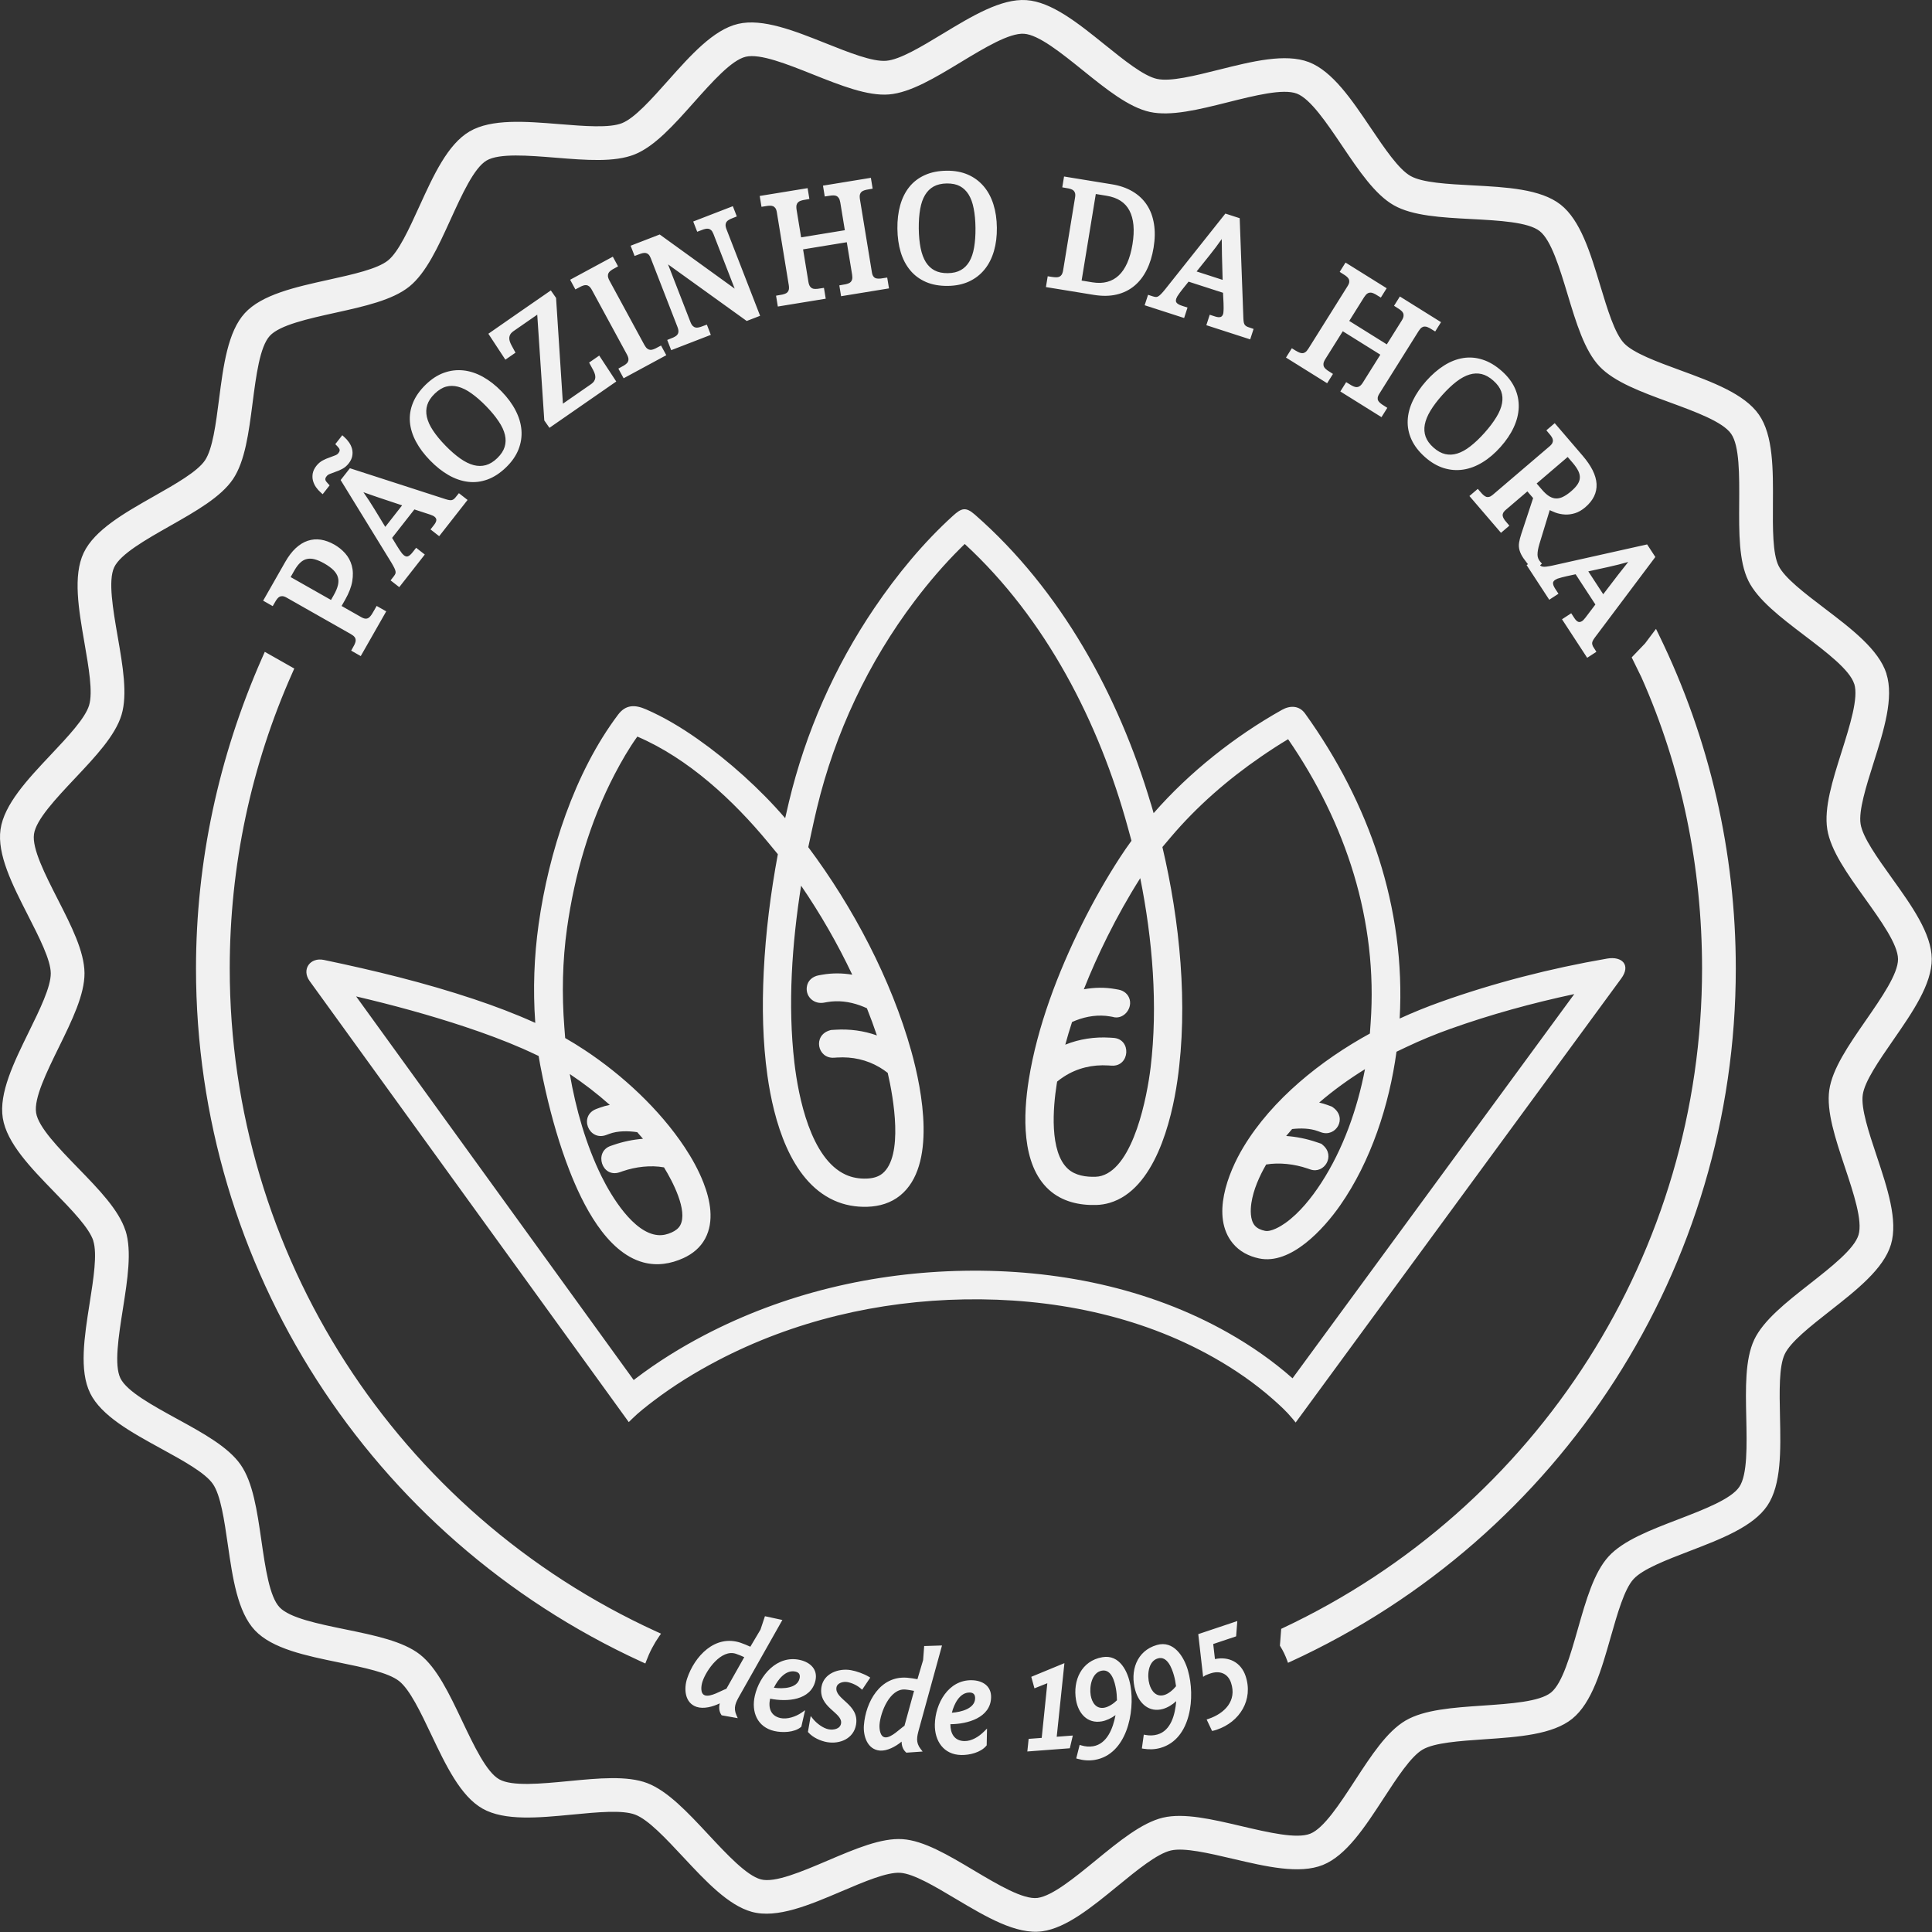 <svg xmlns="http://www.w3.org/2000/svg" width="378" height="378" viewBox="0 0 378 378" fill="none"><rect x="0" y="0" width="378" height="378" fill="#333333" stroke="none"/><g clip-path="url(#clip0_90_6)"><path d="M70.182 128.137L68.71 127.299L69.324 126.182L69.488 125.792C69.531 125.685 69.56 125.578 69.576 125.471L69.587 125.18C69.578 125.084 69.557 124.992 69.524 124.906C69.493 124.821 69.441 124.732 69.376 124.647C69.311 124.553 69.217 124.459 69.097 124.363C68.973 124.262 68.82 124.16 68.644 124.06L56.077 116.927C55.916 116.835 55.763 116.765 55.624 116.717C55.498 116.674 55.38 116.649 55.274 116.643L54.968 116.659L54.719 116.741L54.472 116.909L54.244 117.148L54 117.488L53.356 118.589L51.485 117.525L55.803 109.949C56.114 109.4 56.444 108.899 56.784 108.45C57.124 108 57.482 107.601 57.852 107.256C58.221 106.913 58.603 106.617 58.995 106.375C59.394 106.13 59.8 105.937 60.213 105.803C60.63 105.668 61.055 105.578 61.474 105.543C61.898 105.509 62.333 105.524 62.771 105.589C63.205 105.658 63.644 105.772 64.084 105.932C64.52 106.092 64.962 106.298 65.403 106.546C65.805 106.773 66.185 107.032 66.536 107.314C66.887 107.596 67.218 107.907 67.52 108.245C67.828 108.589 68.093 108.964 68.311 109.368C68.525 109.765 68.699 110.199 68.826 110.658C68.951 111.113 69.024 111.604 69.037 112.123C69.052 112.625 69.015 113.157 68.921 113.711C68.832 114.263 68.666 114.853 68.43 115.465C68.196 116.071 67.894 116.701 67.525 117.347L66.832 118.561L70.714 120.766C70.871 120.853 71.022 120.923 71.16 120.969C71.285 121.01 71.406 121.037 71.511 121.043C71.614 121.049 71.711 121.043 71.797 121.024C71.881 121.007 71.96 120.976 72.028 120.938L72.275 120.761L72.507 120.513L72.75 120.18C73.079 119.644 73.383 119.097 73.694 118.552L75.566 119.614L70.581 128.364L70.182 128.137ZM153.621 160.075C153.861 158.991 154.115 157.908 154.373 156.828C157.613 143.311 163.276 130.46 171.081 118.95C175.475 112.466 180.643 106.176 186.457 100.907C188.116 99.404 188.942 99.112 190.745 100.692C207.584 115.431 218.85 136.019 225.173 157.275L225.182 157.272L225.547 158.529C225.602 158.718 225.655 158.908 225.709 159.096C232.693 151.095 241.6 144.052 250.822 138.883C252.423 137.985 254.207 138.024 255.347 139.611C267.892 157.07 275.065 177.652 273.849 199.25L273.847 199.283C276.457 198.086 279.121 197.007 281.824 196.041C292.382 192.274 303.401 189.453 314.448 187.547C317.347 187.046 319.135 188.802 317.202 191.439L253.498 278.317L252.871 277.551C251.781 276.215 250.437 274.983 249.147 273.841C245.603 270.701 241.654 267.975 237.536 265.641C222.774 257.274 205.59 253.941 188.732 254.228C171.923 254.513 155.296 258.403 140.379 266.21C136.015 268.495 131.795 271.106 127.873 274.086C126.426 275.186 124.952 276.334 123.657 277.611L123.021 278.238L60.588 191.952C58.937 189.67 60.682 187.249 63.369 187.812C73.279 189.885 83.15 192.281 92.757 195.493C96.771 196.836 100.742 198.327 104.599 200.073L104.729 200.133C104.728 200.116 104.726 200.1 104.726 200.083L104.715 199.948C104.265 193.58 104.495 187.137 105.386 180.815C107.352 166.843 112.371 151.183 120.935 139.817C122.446 137.812 124.267 137.859 126.4 138.786C129.953 140.331 133.309 142.355 136.473 144.577C142.582 148.87 148.702 154.355 153.621 160.075ZM125.8 222.806C125.433 222.371 125.059 221.94 124.678 221.515C122.929 221.249 120.866 221.227 119.217 221.839L118.605 222.066C115.187 223.336 113.156 218.281 116.699 216.962L117.311 216.735C117.96 216.494 118.63 216.311 119.31 216.179C116.85 213.989 114.223 211.962 111.482 210.142C112.671 216.993 114.645 223.981 117.707 230.187C119.613 234.05 123.96 241.277 128.751 241.653C129.677 241.726 130.578 241.512 131.418 241.125C132.088 240.818 132.734 240.39 133.091 239.726C134.626 236.872 131.555 231.062 129.911 228.399C127.298 227.925 124.343 228.289 121.862 229.14L121.245 229.353C117.747 230.554 116.15 225.343 119.467 224.203L120.085 223.99C121.916 223.36 123.858 222.956 125.8 222.806ZM267.061 209.188C263.92 211.133 260.899 213.308 258.1 215.72C258.648 215.842 259.187 215.996 259.712 216.19L260.595 216.515L260.829 216.684C263.689 218.765 261.355 222.6 258.436 221.525L257.824 221.301C256.292 220.738 254.431 220.711 252.806 220.901C252.41 221.347 252.021 221.799 251.641 222.258C253.642 222.399 255.646 222.807 257.534 223.446L258.529 223.785L258.831 224.042C261.323 226.166 259.084 229.726 256.394 228.814L255.777 228.604C253.291 227.762 250.346 227.396 247.726 227.837C246.4 230.13 245.224 232.774 244.834 235.382C244.638 236.706 244.58 238.655 245.474 239.751C245.97 240.357 246.743 240.656 247.489 240.815C248.674 241.069 250.559 239.943 251.488 239.282C254.25 237.317 256.636 234.309 258.472 231.486C262.787 224.848 265.56 216.977 267.061 209.188ZM206.83 211.613C206.799 211.794 206.771 211.975 206.741 212.158C206.037 216.61 205.27 225.365 208.962 228.705C210.402 230.008 212.472 230.296 214.343 230.238C214.747 230.225 215.145 230.164 215.533 230.049C221.833 228.199 224.442 214.469 225.116 208.872C226.574 196.772 225.502 183.81 223.094 171.813C220.745 175.516 218.601 179.352 216.648 183.276C214.976 186.637 213.433 190.067 212.055 193.557C214.076 193.185 216.15 193.146 218.184 193.507L218.826 193.622C219.893 193.81 220.767 194.52 221.034 195.588C221.518 197.522 219.654 199.586 217.675 198.95L217.228 198.871C214.964 198.47 212.623 198.816 210.494 199.648C210.243 199.746 209.994 199.849 209.748 199.959C209.27 201.425 208.828 202.904 208.425 204.393C211.197 203.275 214.178 202.833 217.182 203.02L217.833 203.062C221.446 203.288 221.068 208.722 217.492 208.497L216.84 208.457C213.752 208.264 210.783 208.954 208.175 210.635C207.712 210.934 207.259 211.262 206.83 211.613ZM171.567 202.584C170.966 200.794 170.311 199.021 169.611 197.267C169.169 197.062 168.716 196.876 168.258 196.711C166.197 195.97 163.994 195.682 161.827 196.065L161.184 196.178C159.299 196.511 157.645 195.08 157.845 193.173C157.98 191.864 158.981 191.034 160.234 190.814L160.877 190.701C162.826 190.358 164.803 190.374 166.744 190.701C163.885 184.659 160.511 178.8 156.738 173.282C154.956 184.575 154.103 196.594 155.424 207.905C156.207 214.618 158.61 226.711 165.465 229.831C166.757 230.419 168.126 230.639 169.541 230.592C170.643 230.554 171.759 230.321 172.633 229.613C176.823 226.211 174.806 214.713 173.683 209.912C173.189 209.521 172.665 209.161 172.123 208.841C169.584 207.333 166.739 206.722 163.8 206.905L163.15 206.945C159.944 207.144 158.976 202.575 162.36 201.587L162.582 201.523L163.462 201.468C166.224 201.299 168.977 201.656 171.567 202.584ZM252.021 144.627C250.202 145.706 248.433 146.869 246.69 148.066C240.197 152.529 234.149 157.788 229.056 163.804L227.428 165.728C230.839 180.213 232.487 196.621 230.364 211.379C229.224 219.315 225.917 232.751 217.096 235.344C216.258 235.59 215.39 235.727 214.516 235.755C211.157 235.859 207.795 235.1 205.248 232.796C199.752 227.826 200.218 217.975 201.276 211.296C202.922 200.895 207.009 190.227 211.692 180.821C213.934 176.317 216.417 171.927 219.161 167.708C219.87 166.618 220.608 165.548 221.376 164.498L220.681 161.959C215.043 141.346 204.628 121.058 188.751 106.43C188.488 106.686 188.226 106.944 187.965 107.204C184.72 110.423 181.735 113.904 178.98 117.546C169.876 129.584 163.343 143.464 159.829 158.129C159.46 159.676 159.11 161.227 158.777 162.781L158.141 165.747C166.872 177.414 174.383 191.641 178.3 205.673C180.442 213.351 183.286 228.08 176.125 233.894C174.289 235.384 172.067 236.03 169.729 236.109C167.446 236.186 165.219 235.794 163.136 234.845C154.532 230.918 151.361 219.034 150.155 210.49C149.21 203.79 149.095 196.942 149.421 190.191C149.795 182.455 150.773 174.742 152.187 167.129L150.301 164.842C143.477 156.578 134.674 148.389 124.696 144.112C123.028 146.44 121.583 148.955 120.259 151.489C115.383 160.821 112.405 171.193 110.942 181.593C110.04 188.004 109.913 194.535 110.415 200.987L110.579 203.095C111.868 203.833 113.134 204.614 114.374 205.433C121.791 210.327 129.027 217.036 133.949 224.453C135.384 226.616 136.685 228.962 137.629 231.381C138.962 234.791 139.791 238.943 137.966 242.336C137.023 244.088 135.523 245.318 133.73 246.141C131.236 247.286 128.55 247.712 125.869 246.992C118.586 245.037 113.928 235.461 111.412 229.001C109.466 224.002 107.987 218.81 106.785 213.587C106.383 211.834 106.012 210.074 105.68 208.306C105.574 207.741 105.49 207.171 105.386 206.605L103.531 205.739C103.134 205.553 102.737 205.372 102.337 205.197C98.641 203.577 94.849 202.183 91.021 200.909C84.009 198.576 76.87 196.64 69.677 194.949L123.984 270.007C124.146 269.881 124.31 269.758 124.474 269.633C128.649 266.461 133.128 263.685 137.772 261.253C153.461 253.041 170.955 248.93 188.635 248.63C206.489 248.326 224.681 251.918 240.307 260.774C244.772 263.304 249.028 266.253 252.873 269.655C252.877 269.659 252.883 269.664 252.887 269.668L308.009 194.495C299.778 196.251 291.64 198.485 283.714 201.313C280.779 202.361 277.895 203.551 275.081 204.891L273.226 205.773C271.812 216.191 268.231 227.227 262.176 235.876C258.995 240.421 252.557 247.543 246.331 246.212C244.316 245.782 242.494 244.844 241.178 243.234C236.908 238.007 240.246 229.479 243.269 224.45C248.915 215.064 258.472 207.444 268.019 202.214L268.165 200.181C269.609 180.114 263.333 161.069 252.021 144.627ZM319.603 308.955C317.82 310.9 316.474 315.614 315.11 320.396C313.31 326.715 311.473 333.146 307.622 336.269L307.608 336.282C303.759 339.386 297.069 339.843 290.489 340.291C285.529 340.63 280.638 340.966 278.342 342.31C276.048 343.655 273.375 347.753 270.667 351.911C267.068 357.432 263.409 363.047 258.816 364.886C254.217 366.729 247.69 365.199 241.275 363.695C236.442 362.561 231.68 361.444 229.068 362.053C226.371 362.696 222.514 365.853 218.616 369.044C213.657 373.102 208.633 377.213 203.914 377.865H203.9C198.828 378.554 192.883 375.014 187.058 371.549C182.862 369.047 178.736 366.591 176.139 366.419C173.543 366.253 169.133 368.132 164.644 370.044C158.406 372.701 152.029 375.42 147.081 374.052C142.481 372.78 138.067 368.047 133.706 363.374C130.261 359.681 126.852 356.026 124.281 355.041C121.773 354.085 116.912 354.553 111.978 355.028C105.408 355.659 98.718 356.303 94.408 353.859C90.103 351.427 87.226 345.376 84.4 339.429C82.275 334.957 80.178 330.547 78.071 328.895C75.966 327.246 71.183 326.262 66.331 325.267C59.867 323.942 53.29 322.592 49.888 318.995C46.484 315.393 45.521 308.758 44.579 302.243C43.87 297.35 43.172 292.528 41.651 290.342C40.139 288.148 35.843 285.794 31.481 283.403C25.707 280.239 19.831 277.017 17.641 272.587V272.576C15.463 268.143 16.503 261.531 17.529 255.034C18.301 250.147 19.06 245.33 18.247 242.768L18.259 242.766C17.452 240.243 14.047 236.737 10.592 233.181C6 228.454 1.326 223.644 0.545 218.746C-0.235 213.873 2.717 207.854 5.617 201.939C7.798 197.493 9.948 193.108 9.933 190.429C9.911 187.789 7.688 183.432 5.434 179.013C2.446 173.148 -0.597 167.179 0.101 162.274C0.805 157.367 5.407 152.481 9.929 147.684C13.323 144.081 16.667 140.53 17.434 137.987C18.201 135.434 17.364 130.619 16.517 125.733C15.393 119.252 14.249 112.656 16.365 108.173C18.479 103.701 24.322 100.384 30.059 97.129C34.375 94.681 38.629 92.266 40.107 90.066C41.598 87.848 42.225 83.011 42.857 78.1C43.7 71.565 44.561 64.913 47.893 61.27C51.226 57.626 57.785 56.175 64.233 54.749C69.078 53.679 73.854 52.621 75.927 50.946C77.985 49.281 80.02 44.821 82.081 40.3C84.807 34.32 87.582 28.238 91.868 25.719C96.152 23.209 102.832 23.75 109.396 24.281C114.357 24.683 119.247 25.078 121.709 24.09C124.176 23.102 127.434 19.445 130.739 15.734C135.119 10.815 139.575 5.807 144.406 4.672C149.2 3.546 155.434 6.027 161.561 8.469C166.169 10.305 170.71 12.114 173.394 11.893C176.077 11.67 180.25 9.146 184.483 6.584C190.13 3.167 195.875 -0.31 200.803 0.022C205.736 0.351 210.955 4.553 216.085 8.687C219.95 11.8 223.761 14.87 226.371 15.44H226.385C229.001 16.014 233.747 14.827 238.558 13.62C244.952 12.019 251.458 10.388 256.082 12.151C260.71 13.938 264.454 19.49 268.136 24.949C270.908 29.057 273.642 33.111 275.973 34.43C278.293 35.747 283.182 36.006 288.14 36.27C294.721 36.617 301.413 36.974 305.315 40.018C309.223 43.068 311.163 49.487 313.069 55.795C314.501 60.538 315.914 65.213 317.741 67.148C319.562 69.077 324.152 70.76 328.812 72.468C335.004 74.74 341.308 77.052 344.138 81.13C346.959 85.187 346.916 91.896 346.876 98.481C346.845 103.429 346.813 108.303 347.981 110.697C349.162 113.078 353.052 116.038 356.999 119.039C362.253 123.035 367.599 127.104 369.093 131.813L369.079 131.816C370.581 136.542 368.568 142.919 366.587 149.191C365.093 153.921 363.621 158.585 364.028 161.213C364.447 163.832 367.292 167.804 370.178 171.836C374.009 177.187 377.914 182.639 377.951 187.6C377.987 192.558 374.172 198.066 370.425 203.476C367.608 207.544 364.83 211.555 364.452 214.191C364.072 216.848 365.616 221.478 367.179 226.172C369.262 232.422 371.381 238.78 369.965 243.498C368.537 248.243 363.262 252.387 358.074 256.459C354.171 259.524 350.321 262.547 349.184 264.946C348.046 267.361 348.152 272.241 348.259 277.193C348.401 283.77 348.545 290.467 345.792 294.57C343.041 298.675 336.764 301.089 330.596 303.458C325.967 305.236 321.405 306.988 319.603 308.955ZM308.743 318.587C310.315 313.077 311.863 307.646 314.737 304.511C317.582 301.405 322.87 299.371 328.239 297.311C333.427 295.317 338.708 293.287 340.306 290.902C341.902 288.527 341.778 282.875 341.659 277.322C341.536 271.592 341.414 265.947 343.206 262.144V262.131C345.018 258.31 349.47 254.814 353.985 251.267C358.355 247.837 362.801 244.346 363.624 241.613C364.452 238.851 362.67 233.499 360.916 228.237C359.1 222.788 357.31 217.418 357.903 213.262C358.501 209.099 361.723 204.45 364.989 199.73C368.155 195.162 371.375 190.511 371.352 187.651C371.333 184.791 368.032 180.182 364.796 175.659C361.458 170.998 358.171 166.407 357.508 162.247V162.234C356.848 158.064 358.547 152.686 360.271 147.229C361.947 141.921 363.654 136.516 362.79 133.801H362.777C361.912 131.073 357.41 127.647 352.986 124.283C348.419 120.81 343.919 117.386 342.058 113.613V113.599C340.203 109.82 340.239 104.179 340.276 98.456C340.31 92.898 340.347 87.242 338.701 84.877C337.075 82.533 331.758 80.581 326.534 78.666C321.14 76.688 315.827 74.738 312.926 71.667C310.023 68.591 308.387 63.173 306.727 57.68C305.123 52.373 303.491 46.975 301.237 45.21C298.982 43.446 293.344 43.148 287.802 42.854C282.051 42.55 276.383 42.248 272.711 40.164C269.037 38.086 265.866 33.384 262.65 28.615C259.547 24.016 256.391 19.337 253.729 18.314C251.041 17.299 245.555 18.674 240.162 20.026C234.581 21.426 229.078 22.802 224.96 21.898C220.834 20.987 216.419 17.433 211.943 13.827C207.618 10.342 203.217 6.798 200.363 6.608C197.487 6.413 192.652 9.339 187.9 12.215C182.975 15.195 178.123 18.131 173.939 18.477C169.749 18.823 164.477 16.721 159.128 14.591C153.968 12.533 148.718 10.443 145.907 11.102C143.135 11.755 139.377 15.977 135.683 20.124C131.863 24.413 128.099 28.639 124.169 30.211C120.244 31.786 114.603 31.329 108.878 30.866C103.323 30.417 97.667 29.958 95.208 31.399C92.764 32.836 90.418 37.98 88.112 43.038C85.736 48.253 83.392 53.392 80.093 56.059C76.807 58.715 71.27 59.941 65.656 61.181C60.235 62.378 54.718 63.601 52.785 65.713C50.839 67.841 50.116 73.432 49.407 78.927C48.673 84.621 47.946 90.233 45.594 93.732C43.239 97.236 38.317 100.029 33.321 102.863C28.489 105.605 23.568 108.397 22.344 110.988C21.125 113.571 22.091 119.146 23.039 124.622C24.019 130.273 24.987 135.839 23.776 139.872C22.56 143.904 18.682 148.025 14.742 152.205C10.931 156.25 7.051 160.369 6.65 163.192V163.205C6.247 166.034 8.814 171.07 11.336 176.018C13.937 181.118 16.499 186.145 16.533 190.381C16.565 194.594 14.072 199.678 11.546 204.831C9.101 209.815 6.615 214.885 7.065 217.712V217.726C7.509 220.533 11.453 224.594 15.329 228.585C19.326 232.698 23.264 236.754 24.549 240.781H24.563C25.828 244.771 24.947 250.366 24.052 256.042C23.188 261.522 22.308 267.098 23.564 269.671C24.835 272.231 29.793 274.949 34.664 277.619C39.704 280.38 44.669 283.1 47.081 286.575C49.496 290.033 50.305 295.629 51.128 301.311C51.922 306.8 52.731 312.389 54.702 314.475C56.671 316.556 62.209 317.694 67.651 318.809C73.289 319.967 78.847 321.109 82.161 323.704C85.48 326.305 87.912 331.423 90.378 336.614C92.759 341.623 95.183 346.719 97.67 348.125C100.17 349.542 105.815 349 111.357 348.467C117.079 347.915 122.714 347.373 126.637 348.871C130.638 350.402 134.571 354.619 138.546 358.88C142.276 362.879 146.056 366.928 148.84 367.698C151.557 368.45 156.866 366.187 162.057 363.975C167.287 361.747 172.423 359.559 176.567 359.834H176.58C180.741 360.111 185.555 362.975 190.449 365.892C195.279 368.765 200.211 371.7 203.008 371.332C205.901 370.932 210.189 367.422 214.423 363.957C218.936 360.264 223.401 356.608 227.54 355.623H227.553C231.66 354.657 237.177 355.95 242.775 357.264C248.195 358.534 253.708 359.826 256.356 358.765C259.014 357.7 262.099 352.971 265.127 348.322C268.263 343.511 271.353 338.768 275.003 336.63C278.661 334.486 284.314 334.098 290.049 333.708C295.593 333.329 301.234 332.941 303.466 331.142C305.676 329.337 307.224 323.917 308.743 318.587ZM324.328 123.711L324.594 124.259C329.552 134.419 333.304 145.052 335.815 155.965C338.336 166.915 339.612 178.153 339.612 189.49C339.612 218.682 331.094 246.488 315.962 270.035C300.801 293.631 278.988 312.958 252.45 325.126L251.997 325.332L251.829 324.865C251.652 324.371 251.451 323.894 251.23 323.437C251.011 322.981 250.764 322.537 250.496 322.109L250.417 321.98L250.669 318.686L250.91 318.573C275.945 306.809 296.492 288.358 310.769 265.911C325.008 243.523 333.012 217.157 333.012 189.49C333.012 179.573 332.019 169.707 330.009 160.068C328.039 150.609 325.086 141.358 321.131 132.474L319.242 128.619L321.852 125.896L324 123.04L324.328 123.711ZM57.408 131.177L57.234 131.571C53.171 140.683 50.102 150.151 48.049 159.83C45.988 169.543 44.949 179.476 44.949 189.49C44.949 217.418 53.102 244.021 67.593 266.544C82.109 289.106 102.987 307.583 128.398 319.205L129.33 319.631L129.015 320.078C128.485 320.833 128 321.629 127.568 322.455C127.142 323.269 126.761 324.125 126.435 325.006L126.264 325.467L125.409 325.077C98.888 312.891 77.108 293.564 61.967 269.983C46.85 246.442 38.348 218.655 38.348 189.49C38.348 179.06 39.452 168.724 41.602 158.608C43.772 148.402 47.008 138.415 51.253 128.783L51.807 127.532L57.576 130.802L57.408 131.177ZM140.824 333.266C139.44 333.935 137.659 334.412 136.292 333.956C133.946 333.176 133.775 330.392 134.442 328.391C135.893 324.047 139.885 319.742 144.892 321.407C145.528 321.619 146.181 321.907 146.805 322.184L148.791 318.833L149.662 316.216L153.074 316.951L144.719 331.732C143.955 333.085 143.421 334.088 144.088 335.593L144.34 336.163L141.194 335.603L141.115 335.484C140.68 334.831 140.631 334.034 140.824 333.266ZM150.674 332.35C150.289 334.1 150.746 335.698 152.675 336.138C154.015 336.444 155.707 335.862 156.817 335.094L157.521 334.608L156.782 337.834L156.697 337.906C155.416 338.986 153.042 339.032 151.51 338.681C148.154 337.915 146.963 334.918 147.685 331.774C148.599 327.788 152.056 323.755 156.527 324.777C158.555 325.24 160.039 326.64 159.541 328.818C158.647 332.718 153.944 333.012 150.674 332.35ZM160.727 330.022C161.184 327.388 164.102 326.357 166.479 326.769C167.568 326.958 169.006 327.473 169.968 328.048L170.268 328.226L168.681 330.595L168.394 330.348C167.699 329.74 166.675 329.254 165.773 329.096C165.008 328.965 163.813 329.244 163.657 330.143C163.248 332.497 168.186 333.399 167.485 337.448C167.013 340.173 164.32 341.284 161.818 340.853C160.562 340.636 159.039 339.954 158.179 338.975L158.073 338.857L158.613 335.743L159.071 336.316C159.779 337.179 161.053 338.161 162.168 338.353C163.069 338.509 164.364 338.292 164.55 337.215C164.926 335.051 160.02 334.098 160.727 330.022ZM176.403 340.752C175.231 341.73 173.558 342.611 172.175 342.507C169.709 342.321 168.863 339.66 169.024 337.558C169.371 332.99 172.194 327.849 177.457 328.247C178.129 328.298 178.825 328.421 179.5 328.537L180.609 324.803L180.817 322.052L184.306 321.94L179.806 338.302C179.394 339.8 179.12 340.904 180.134 342.2L180.518 342.692L177.33 342.914L177.226 342.818C176.647 342.291 176.404 341.539 176.403 340.752ZM185.948 337.344C185.934 339.134 186.701 340.605 188.681 340.645C190.121 340.673 191.541 339.761 192.529 338.776L193.114 338.194L193.047 341.477L192.974 341.565C191.881 342.887 189.685 343.405 188.058 343.373C184.617 343.303 182.839 340.608 182.905 337.386C182.987 333.298 185.549 328.648 190.133 328.739C192.225 328.782 193.955 329.843 193.91 332.083C193.83 336.083 189.286 337.328 185.948 337.344ZM203.812 340.021L204.911 329.324L202.395 330.327L201.771 328.073L208.255 325.398L206.748 339.8L209.9 339.559L209.311 342.053L200.999 342.682L201.255 340.214L203.812 340.021ZM218.254 335.566C217.45 336.169 216.456 336.639 215.537 336.796C212.734 337.28 210.98 335.225 210.529 332.622C209.865 328.783 211.583 324.94 215.686 324.233C219.067 323.649 220.702 327.045 221.184 329.826C222.085 335.025 220.417 343.254 214.211 344.325C213.097 344.518 211.965 344.432 210.882 344.129L210.569 344.041L211.236 341.392L211.568 341.492C212.324 341.716 213.106 341.792 213.884 341.657C216.64 341.18 217.77 338.094 218.254 335.566ZM230.129 332.833C229.395 333.519 228.457 334.093 227.561 334.351C224.829 335.135 222.86 333.28 222.129 330.741C221.05 326.998 222.344 322.991 226.346 321.844C229.639 320.899 231.639 324.105 232.419 326.809C233.88 331.881 233.116 340.241 227.061 341.978C225.975 342.29 224.841 342.325 223.729 342.143L223.41 342.091L223.785 339.384L224.128 339.448C224.903 339.59 225.686 339.579 226.447 339.36C229.134 338.591 229.922 335.398 230.129 332.833ZM237.369 321.657L237.707 324.602C240.393 324.038 242.79 325.205 243.7 327.91C245.262 332.548 242.574 336.908 238.06 338.421C237.841 338.493 237.624 338.565 237.398 338.61L237.141 338.664L236.08 336.422L236.434 336.303C239.571 335.253 242.047 332.782 240.852 329.235C240.229 327.382 238.621 326.809 236.829 327.409C236.491 327.522 236.152 327.648 235.825 327.794L235.395 328.082L234.442 319.721L242.082 317.162L241.851 320.154L237.369 321.657ZM142.12 330.41L145.613 324.228C145.082 323.982 144.515 323.741 143.975 323.563C141.124 322.615 138.208 326.708 137.446 328.993C137.203 329.72 136.92 331.365 137.927 331.698C139.05 332.072 141.131 330.755 142.12 330.41ZM151.411 330.211C153.149 330.451 155.985 330.361 156.439 328.384C156.597 327.691 156.372 327.219 155.646 327.053C153.726 326.614 152.183 328.624 151.411 330.211ZM176.963 337.65L178.837 330.823C178.258 330.725 177.7 330.605 177.091 330.558C174.094 330.333 172.265 335.012 172.082 337.413C172.024 338.179 172.152 339.839 173.211 339.92C174.391 340.01 176.089 338.225 176.963 337.65ZM186.234 335.1C187.984 334.981 190.742 334.315 190.784 332.291C190.797 331.579 190.483 331.162 189.736 331.147C187.767 331.106 186.665 333.389 186.234 335.1ZM218.536 332.663C218.525 331.936 218.473 331.197 218.35 330.48C218.111 329.103 217.501 326.536 215.594 326.864C213.591 327.21 213.11 330.034 213.398 331.69C213.643 333.109 214.453 334.397 216.057 334.119C216.904 333.972 217.916 333.29 218.536 332.663ZM230.093 329.914C230.006 329.19 229.873 328.465 229.672 327.766C229.285 326.423 228.397 323.936 226.539 324.469C224.585 325.029 224.415 327.889 224.881 329.505C225.28 330.891 226.224 332.081 227.789 331.633C228.645 331.386 229.523 330.613 230.093 329.914ZM64.76 117.384L65.299 116.439C65.504 116.076 65.68 115.724 65.82 115.391C65.954 115.067 66.056 114.756 66.123 114.464C66.188 114.185 66.219 113.91 66.216 113.654C66.212 113.406 66.173 113.158 66.103 112.922C66.034 112.686 65.928 112.455 65.79 112.234C65.649 112.005 65.471 111.781 65.258 111.564C65.037 111.341 64.775 111.118 64.468 110.896C64.158 110.668 63.81 110.444 63.429 110.229C63.092 110.037 62.763 109.872 62.446 109.737C62.135 109.605 61.836 109.499 61.557 109.425C61.288 109.355 61.027 109.314 60.78 109.304C60.534 109.297 60.296 109.317 60.071 109.364C59.846 109.411 59.627 109.492 59.422 109.599C59.211 109.71 59.004 109.854 58.812 110.028C58.606 110.211 58.404 110.431 58.206 110.685C58.004 110.946 57.804 111.249 57.612 111.586L56.861 112.904L64.76 117.384ZM76.715 105.237C77.337 106.237 77.955 107.361 78.668 108.292L79.014 108.636C79.163 108.752 79.304 108.829 79.435 108.863C79.547 108.892 79.66 108.889 79.769 108.857C79.898 108.82 80.04 108.742 80.187 108.623C80.358 108.485 80.535 108.297 80.717 108.067L81.417 107.174L83.112 108.498L78.116 114.877L76.42 113.555L77.046 112.754L77.242 112.469L77.356 112.237L77.4 112.054L77.391 111.821L77.317 111.52L77.163 111.147L76.907 110.656L76.579 110.086L66.648 93.923L68.46 91.611L87.235 97.681L87.646 97.793L87.977 97.853L88.23 97.863L88.425 97.835L88.632 97.752L88.812 97.631L89.032 97.428C89.296 97.12 89.537 96.81 89.785 96.492L91.481 97.816L85.927 104.907L84.232 103.584L84.927 102.694C85.225 102.311 85.374 101.982 85.371 101.714C85.37 101.488 85.242 101.272 84.99 101.076L84.832 100.97L84.643 100.874L84.112 100.666L81.075 99.674L76.715 105.237ZM74.098 97.348C73.097 97.004 72.095 96.664 71.101 96.3C72.629 98.456 73.99 100.842 75.378 103.085L78.676 98.873L74.098 97.348ZM66.193 88.674L66.366 88.415L66.438 88.233L66.456 88.063L66.429 87.918L66.357 87.755C66.129 87.424 65.882 87.184 65.6 86.9L66.968 85.154L67.331 85.48C67.515 85.645 67.688 85.814 67.842 85.986C67.998 86.163 68.145 86.35 68.282 86.545C68.421 86.747 68.541 86.954 68.641 87.166C68.739 87.38 68.82 87.601 68.878 87.821C68.937 88.053 68.972 88.289 68.976 88.526C68.982 88.764 68.961 89.004 68.915 89.238C68.869 89.479 68.785 89.724 68.668 89.968C68.553 90.202 68.404 90.439 68.224 90.67C68.041 90.903 67.843 91.108 67.638 91.285C67.428 91.465 67.2 91.619 66.962 91.744L66.318 92.056L64.524 92.735C64.397 92.783 64.275 92.847 64.169 92.921C64.067 92.995 63.98 93.077 63.912 93.163L63.734 93.427L63.67 93.594L63.652 93.775L63.673 93.916L63.741 94.081L63.852 94.247C64.057 94.501 64.267 94.72 64.49 94.959L63.132 96.693L62.768 96.37C62.582 96.205 62.409 96.033 62.255 95.861C62.095 95.679 61.947 95.492 61.816 95.305C61.679 95.103 61.56 94.895 61.462 94.681C61.364 94.464 61.283 94.24 61.228 94.017C61.17 93.79 61.136 93.552 61.133 93.311C61.128 93.069 61.148 92.829 61.194 92.594C61.241 92.35 61.326 92.105 61.446 91.859C61.562 91.621 61.712 91.382 61.894 91.151C62.075 90.92 62.27 90.716 62.474 90.543C62.687 90.361 62.913 90.207 63.149 90.082L63.799 89.767L65.588 89.09C65.724 89.037 65.845 88.974 65.945 88.904C66.046 88.833 66.131 88.754 66.193 88.674ZM98.125 76.574C98.707 77.174 99.229 77.783 99.682 78.395C100.134 79.009 100.529 79.637 100.86 80.277C101.194 80.921 101.461 81.565 101.653 82.207C101.845 82.853 101.969 83.501 102.021 84.144C102.071 84.796 102.047 85.44 101.951 86.073C101.855 86.7 101.683 87.328 101.44 87.949C101.191 88.57 100.866 89.17 100.465 89.748C100.069 90.318 99.59 90.878 99.032 91.419C98.452 91.983 97.858 92.463 97.26 92.858C96.645 93.261 96.022 93.58 95.397 93.809C94.76 94.039 94.124 94.195 93.493 94.271C92.854 94.347 92.212 94.346 91.571 94.266C90.935 94.191 90.295 94.041 89.656 93.821C89.026 93.606 88.394 93.316 87.766 92.958C87.137 92.596 86.52 92.176 85.922 91.701C85.328 91.229 84.734 90.691 84.149 90.089C83.565 89.492 83.046 88.886 82.585 88.276C82.126 87.664 81.725 87.038 81.389 86.408C81.051 85.775 80.781 85.14 80.585 84.507C80.385 83.863 80.255 83.221 80.202 82.59C80.147 81.953 80.169 81.313 80.267 80.681C80.367 80.05 80.544 79.42 80.802 78.798C81.054 78.174 81.392 77.562 81.813 76.968C82.228 76.379 82.73 75.799 83.312 75.236C83.868 74.697 84.441 74.236 85.021 73.856C85.612 73.474 86.22 73.166 86.844 72.942C87.465 72.718 88.091 72.564 88.718 72.486C89.354 72.409 89.998 72.403 90.645 72.468C91.294 72.538 91.941 72.677 92.576 72.887C93.21 73.094 93.846 73.376 94.481 73.726C95.112 74.077 95.73 74.488 96.337 74.961C96.938 75.432 97.537 75.971 98.125 76.574ZM87.162 87.194C87.655 87.701 88.149 88.172 88.639 88.595C89.115 89.011 89.591 89.385 90.055 89.712C90.515 90.036 90.968 90.308 91.405 90.522C91.837 90.731 92.266 90.894 92.687 91.006C93.092 91.11 93.496 91.163 93.893 91.163C94.285 91.165 94.675 91.11 95.052 91.007C95.428 90.903 95.805 90.737 96.174 90.511C96.551 90.284 96.925 89.989 97.291 89.633C97.657 89.278 97.964 88.913 98.205 88.544C98.44 88.185 98.617 87.813 98.734 87.436C98.964 86.689 98.983 85.905 98.793 85.086C98.693 84.661 98.541 84.229 98.339 83.792C98.138 83.357 97.879 82.905 97.563 82.44C97.246 81.962 96.883 81.476 96.478 80.986C96.073 80.496 95.62 79.992 95.12 79.478C94.624 78.969 94.13 78.501 93.647 78.08C93.168 77.663 92.692 77.285 92.227 76.957C91.778 76.632 91.329 76.362 90.893 76.146C90.459 75.932 90.031 75.77 89.617 75.662C89.208 75.556 88.804 75.5 88.414 75.5C88.026 75.5 87.643 75.549 87.275 75.65C86.905 75.751 86.534 75.917 86.168 76.142C85.797 76.369 85.422 76.665 85.054 77.021C84.686 77.378 84.378 77.743 84.135 78.112C83.897 78.471 83.716 78.843 83.597 79.22C83.479 79.591 83.412 79.975 83.4 80.362C83.386 80.757 83.427 81.167 83.518 81.579C83.61 81.999 83.759 82.431 83.955 82.868C84.156 83.314 84.414 83.772 84.722 84.235C85.038 84.713 85.401 85.199 85.802 85.685C86.206 86.176 86.662 86.681 87.162 87.194ZM108.803 58.42L110.135 78.979L115.578 75.204C115.733 75.099 115.87 74.986 115.986 74.873C116.095 74.764 116.184 74.659 116.245 74.558C116.311 74.447 116.367 74.332 116.404 74.226C116.437 74.124 116.463 74.016 116.47 73.909L116.466 73.569L116.391 73.206L116.252 72.816L116.062 72.417L115.261 70.94L117.24 69.568L120.57 74.643L107.5 83.706L106.492 82.262L105.113 61.566L100.516 64.754C100.359 64.861 100.222 64.974 100.115 65.081C100.008 65.185 99.921 65.29 99.862 65.388C99.798 65.496 99.746 65.606 99.709 65.715C99.677 65.813 99.653 65.92 99.646 66.027L99.65 66.376L99.723 66.728L99.864 67.125L100.056 67.523L100.857 69.002L98.878 70.372L95.549 65.299C99.613 62.461 103.694 59.642 107.772 56.823L108.797 58.292L108.803 58.42ZM121.792 73.606L120.984 72.119L122.102 71.495L122.449 71.25L122.695 71.023C122.76 70.947 122.815 70.865 122.856 70.784C122.899 70.7 122.93 70.614 122.946 70.523C122.963 70.431 122.967 70.329 122.96 70.22C122.949 70.102 122.92 69.971 122.873 69.833C122.823 69.684 122.745 69.513 122.649 69.334L115.818 56.753C115.724 56.579 115.626 56.423 115.524 56.297C115.432 56.175 115.339 56.081 115.247 56.01C115.157 55.942 115.069 55.89 114.989 55.857C114.899 55.82 114.81 55.799 114.722 55.79L114.424 55.795C114.318 55.808 114.211 55.835 114.107 55.872L113.708 56.029L112.574 56.625L111.549 54.734L119.899 50.221L120.926 52.112L119.798 52.737L119.455 52.981C119.354 53.055 119.272 53.132 119.203 53.211L119.049 53.445C119.005 53.531 118.974 53.62 118.958 53.709C118.942 53.804 118.936 53.911 118.943 54.02C118.95 54.14 118.977 54.272 119.023 54.409C119.072 54.56 119.147 54.727 119.242 54.902L126.073 67.483C126.171 67.659 126.269 67.812 126.366 67.934C126.462 68.055 126.557 68.15 126.648 68.218C126.74 68.286 126.831 68.34 126.919 68.376C127.003 68.41 127.093 68.432 127.179 68.439H127.475C127.581 68.426 127.69 68.398 127.795 68.361L128.193 68.203L129.336 67.606L130.362 69.496L122.013 74.01L121.792 73.606ZM145.895 62.655L130.705 51.727L135.076 62.98C135.147 63.169 135.228 63.335 135.311 63.469C135.386 63.596 135.469 63.699 135.551 63.778C135.633 63.859 135.72 63.923 135.807 63.974C135.883 64.017 135.966 64.05 136.05 64.069C136.143 64.093 136.243 64.106 136.34 64.106L136.672 64.066L137.087 63.96L138.298 63.513L139.074 65.516L131.321 68.515L130.544 66.513L131.73 66.033L132.104 65.834C132.21 65.774 132.301 65.709 132.375 65.641L132.564 65.422C132.619 65.344 132.661 65.26 132.689 65.173C132.718 65.082 132.737 64.981 132.74 64.877C132.746 64.76 132.734 64.627 132.704 64.484C132.674 64.327 132.621 64.153 132.545 63.96L127.319 50.508C127.253 50.337 127.179 50.185 127.102 50.059C127.033 49.947 126.957 49.854 126.878 49.781C126.8 49.709 126.719 49.649 126.639 49.606C126.557 49.561 126.467 49.527 126.377 49.508L126.091 49.483L125.757 49.524L125.357 49.633L124.16 50.08L123.383 48.077L129.073 45.876L143.744 56.475L139.583 45.764C139.517 45.595 139.441 45.443 139.364 45.317C139.295 45.204 139.219 45.112 139.144 45.042C139.058 44.964 138.977 44.903 138.896 44.861C138.813 44.817 138.725 44.784 138.639 44.764L138.345 44.741L138.016 44.782L137.619 44.889L136.41 45.344L135.63 43.339L143.381 40.342L144.158 42.344L142.97 42.823L142.599 43.019C142.492 43.08 142.4 43.148 142.321 43.218L142.137 43.428C142.081 43.514 142.038 43.597 142.011 43.685C141.981 43.773 141.963 43.875 141.96 43.979C141.954 44.096 141.968 44.231 141.997 44.374C142.029 44.533 142.082 44.71 142.155 44.897L148.717 61.787L146.098 62.8L145.895 62.655ZM164.486 57.503L164.215 55.833L165.496 55.606L165.89 55.49C166.011 55.452 166.112 55.407 166.2 55.358L166.429 55.182C166.496 55.12 166.552 55.046 166.599 54.965C166.644 54.882 166.685 54.786 166.715 54.676C166.744 54.56 166.763 54.425 166.764 54.279C166.766 54.122 166.751 53.941 166.72 53.743L165.677 47.391L157.124 48.788L158.165 55.139C158.196 55.336 158.241 55.511 158.294 55.662C158.342 55.803 158.403 55.925 158.467 56.022C158.529 56.116 158.599 56.196 158.672 56.258C158.742 56.32 158.818 56.37 158.896 56.407L158.909 56.413C158.988 56.451 159.079 56.482 159.173 56.502L159.502 56.531L159.932 56.512C160.365 56.46 160.779 56.393 161.208 56.324L161.556 58.443L152.184 59.972L151.836 57.852L153.097 57.628L153.503 57.509C153.619 57.472 153.722 57.427 153.811 57.375L154.038 57.205C154.109 57.138 154.167 57.063 154.215 56.981C154.261 56.903 154.298 56.809 154.325 56.702C154.353 56.594 154.368 56.459 154.368 56.309C154.37 56.148 154.355 55.965 154.322 55.766L151.989 41.529C151.959 41.343 151.918 41.178 151.868 41.045C151.824 40.92 151.769 40.813 151.709 40.728C151.645 40.639 151.578 40.565 151.507 40.504L151.286 40.358L150.999 40.272L150.667 40.246L150.245 40.268L148.988 40.463L148.639 38.34L158.011 36.811L158.358 38.929L157.088 39.155L156.678 39.273C156.561 39.309 156.459 39.357 156.371 39.408L156.142 39.585C156.079 39.642 156.023 39.715 155.976 39.794C155.927 39.88 155.885 39.981 155.855 40.091C155.826 40.198 155.808 40.332 155.808 40.482C155.806 40.641 155.82 40.824 155.851 41.019L156.74 46.439L165.295 45.042L164.406 39.623C164.373 39.429 164.33 39.252 164.278 39.103C164.227 38.961 164.168 38.839 164.105 38.745C164.038 38.647 163.967 38.562 163.895 38.498C163.828 38.439 163.755 38.39 163.681 38.356C163.589 38.311 163.496 38.28 163.401 38.261L163.075 38.231L162.648 38.251L161.364 38.442L161.018 36.321L170.388 34.791L170.735 36.912L169.472 37.135L169.068 37.252C168.955 37.289 168.852 37.336 168.759 37.389C168.677 37.435 168.6 37.494 168.535 37.56L168.524 37.567C168.462 37.625 168.405 37.695 168.36 37.773C168.316 37.854 168.274 37.952 168.246 38.063C168.218 38.172 168.201 38.305 168.201 38.45C168.201 38.61 168.216 38.796 168.249 38.998L170.586 53.263C170.615 53.446 170.656 53.609 170.705 53.747C170.75 53.872 170.805 53.979 170.867 54.062C170.932 54.153 170.999 54.226 171.064 54.282C171.13 54.337 171.203 54.38 171.273 54.413L171.563 54.49L171.905 54.517L172.327 54.495L173.584 54.303L173.933 56.424L164.561 57.955L164.486 57.503ZM195.039 44.552C195.048 45.386 195.006 46.183 194.912 46.936C194.818 47.696 194.668 48.423 194.467 49.117C194.268 49.809 194.011 50.458 193.708 51.057C193.404 51.66 193.044 52.216 192.637 52.715C192.223 53.225 191.762 53.676 191.257 54.067C190.755 54.456 190.197 54.794 189.591 55.077C188.984 55.353 188.333 55.569 187.641 55.71C186.956 55.851 186.222 55.928 185.449 55.937C184.639 55.946 183.877 55.888 183.171 55.763C182.45 55.636 181.781 55.438 181.167 55.174C180.548 54.903 179.981 54.578 179.468 54.197C178.955 53.817 178.489 53.375 178.078 52.874C177.667 52.381 177.302 51.831 176.992 51.236C176.684 50.641 176.424 49.998 176.22 49.312C176.014 48.622 175.857 47.895 175.751 47.132C175.645 46.381 175.586 45.582 175.578 44.744C175.568 43.907 175.608 43.108 175.697 42.354C175.785 41.595 175.928 40.868 176.119 40.179C176.311 39.486 176.555 38.84 176.847 38.251C177.144 37.647 177.494 37.095 177.89 36.599C178.289 36.097 178.748 35.648 179.259 35.256C179.766 34.867 180.332 34.532 180.948 34.256C181.566 33.977 182.232 33.764 182.942 33.625C183.645 33.485 184.409 33.409 185.227 33.402C185.997 33.393 186.731 33.451 187.416 33.576C188.108 33.703 188.762 33.901 189.369 34.165C189.969 34.424 190.529 34.746 191.041 35.123C191.556 35.504 192.028 35.945 192.451 36.435C192.871 36.928 193.243 37.473 193.562 38.065C193.878 38.65 194.147 39.293 194.363 39.981C194.579 40.664 194.745 41.389 194.857 42.151C194.969 42.905 195.03 43.707 195.039 44.552ZM179.76 44.718C179.768 45.436 179.804 46.118 179.863 46.749C179.921 47.372 180.009 47.969 180.122 48.533C180.232 49.088 180.374 49.596 180.542 50.044C180.71 50.496 180.908 50.907 181.134 51.277C181.361 51.636 181.618 51.953 181.903 52.223C182.186 52.491 182.504 52.721 182.851 52.904C183.194 53.086 183.582 53.226 184.007 53.315C184.438 53.407 184.915 53.45 185.424 53.445C185.936 53.44 186.41 53.385 186.835 53.284C187.26 53.183 187.642 53.036 187.983 52.844C188.324 52.653 188.634 52.418 188.909 52.143C189.186 51.867 189.436 51.543 189.649 51.184C189.867 50.811 190.056 50.392 190.209 49.939C190.367 49.475 190.493 48.967 190.586 48.417C190.682 47.86 190.754 47.259 190.799 46.62C190.843 45.975 190.863 45.293 190.855 44.591C190.849 43.875 190.813 43.196 190.755 42.565C190.697 41.944 190.611 41.343 190.499 40.776C190.395 40.227 190.257 39.723 190.094 39.273C189.924 38.815 189.726 38.404 189.502 38.041C189.277 37.685 189.022 37.367 188.74 37.098C188.461 36.832 188.15 36.606 187.811 36.426C187.471 36.245 187.09 36.108 186.671 36.021C186.241 35.93 185.765 35.889 185.251 35.893C184.74 35.897 184.267 35.954 183.832 36.055C183.408 36.153 183.022 36.297 182.68 36.486C182.334 36.676 182.022 36.909 181.743 37.184C181.465 37.456 181.213 37.778 180.995 38.141C180.773 38.509 180.581 38.922 180.421 39.376C180.262 39.836 180.131 40.345 180.036 40.895C179.937 41.447 179.865 42.046 179.818 42.682C179.774 43.326 179.753 44.013 179.76 44.718ZM225.7 48.467C225.567 49.281 225.387 50.053 225.164 50.774C224.941 51.492 224.673 52.17 224.357 52.8C224.041 53.435 223.678 54.018 223.275 54.538C222.868 55.064 222.417 55.53 221.927 55.936C221.434 56.344 220.892 56.696 220.31 56.978C219.731 57.261 219.107 57.481 218.443 57.634C217.782 57.786 217.074 57.87 216.326 57.879C215.591 57.886 214.81 57.824 213.994 57.692L204.637 56.166L204.986 54.049L205.805 54.178C206.108 54.227 206.402 54.251 206.674 54.251C206.792 54.253 206.903 54.244 207.005 54.221C207.103 54.202 207.197 54.171 207.282 54.131C207.371 54.09 207.448 54.04 207.515 53.981C207.587 53.917 207.655 53.838 207.713 53.75C207.773 53.656 207.831 53.534 207.88 53.388C207.932 53.238 207.975 53.058 208.008 52.859L210.341 38.622C210.371 38.439 210.384 38.271 210.381 38.123C210.378 37.989 210.36 37.87 210.331 37.769C210.299 37.665 210.256 37.573 210.21 37.494L210.046 37.289L209.806 37.117L209.494 36.983L209.094 36.875L207.835 36.654L208.184 34.534L217.538 36.059C218.317 36.184 219.042 36.365 219.71 36.594C220.389 36.829 221.016 37.117 221.591 37.457C222.168 37.8 222.694 38.191 223.158 38.628C223.626 39.066 224.036 39.558 224.39 40.094C224.743 40.627 225.034 41.208 225.266 41.829C225.494 42.447 225.666 43.112 225.779 43.821C225.892 44.525 225.943 45.267 225.929 46.041C225.916 46.81 225.837 47.623 225.7 48.467ZM213.7 55.233C214.248 55.321 214.769 55.361 215.262 55.346C215.747 55.331 216.207 55.264 216.636 55.147C217.065 55.031 217.468 54.868 217.842 54.658C218.217 54.447 218.57 54.189 218.892 53.886C219.217 53.577 219.52 53.219 219.791 52.819C220.066 52.413 220.319 51.954 220.544 51.448C220.77 50.937 220.97 50.375 221.138 49.772C221.311 49.162 221.455 48.505 221.57 47.809C221.799 46.403 221.863 45.142 221.76 44.032C221.659 42.942 221.395 41.994 220.974 41.192C220.563 40.407 219.989 39.775 219.255 39.296C218.509 38.811 217.59 38.478 216.505 38.301L214.395 37.958L211.62 54.894L213.7 55.233ZM232.547 55.105C231.825 56.028 230.972 56.994 230.348 57.977L230.135 58.428C230.08 58.608 230.058 58.767 230.069 58.899C230.08 59.014 230.12 59.118 230.187 59.208C230.268 59.317 230.393 59.424 230.555 59.52C230.741 59.632 230.976 59.734 231.258 59.825L232.34 60.176L231.676 62.219L223.953 59.724L224.619 57.68L225.585 57.992L225.919 58.078L226.176 58.107L226.374 58.083L226.586 57.996L226.84 57.822L227.137 57.553L227.507 57.152L227.934 56.646L239.747 41.787L242.549 42.692L243.274 62.376L243.308 62.796L243.362 63.124L243.439 63.366L243.54 63.546L243.683 63.706L243.859 63.834L244.123 63.966L245.266 64.356L244.602 66.4L236.022 63.626L236.686 61.581L237.759 61.927C238.224 62.077 238.584 62.102 238.837 62.009C239.046 61.931 239.202 61.741 239.302 61.444L239.349 61.251C239.494 60.028 239.324 58.517 239.284 57.282L232.547 55.105ZM239.08 49.946C239.059 48.888 239.037 47.831 239.038 46.773C237.537 48.946 235.754 51.044 234.119 53.112L239.211 54.758L239.08 49.946ZM262.482 76.206L263.381 74.771L264.487 75.441L264.871 75.619C264.978 75.666 265.085 75.699 265.19 75.72L265.478 75.741C265.569 75.738 265.659 75.72 265.742 75.692C265.836 75.659 265.933 75.61 266.026 75.548C266.12 75.488 266.221 75.399 266.324 75.285C266.434 75.164 266.542 75.019 266.646 74.854L270.066 69.395L262.718 64.809L259.297 70.266C259.193 70.434 259.108 70.595 259.048 70.745C258.993 70.883 258.955 71.011 258.941 71.127C258.928 71.237 258.926 71.342 258.938 71.44C258.949 71.535 258.974 71.623 259.008 71.702C259.044 71.788 259.094 71.872 259.154 71.954C259.212 72.033 259.289 72.116 259.38 72.192L259.712 72.46L260.799 73.16L259.657 74.981L251.606 69.959L252.75 68.136L253.452 68.574C253.714 68.737 253.974 68.873 254.226 68.976C254.33 69.022 254.437 69.056 254.543 69.077L254.83 69.097C254.93 69.096 255.024 69.078 255.109 69.05C255.197 69.02 255.287 68.973 255.375 68.913C255.472 68.849 255.57 68.759 255.672 68.647C255.783 68.52 255.892 68.371 255.995 68.207L263.661 55.976C263.761 55.816 263.841 55.664 263.891 55.533C263.939 55.41 263.97 55.291 263.981 55.188L263.978 54.89C263.963 54.794 263.937 54.701 263.902 54.623L263.747 54.377L263.516 54.138L263.19 53.884L262.114 53.193L263.256 51.372L271.307 56.396L270.165 58.219L269.061 57.548L268.678 57.369C268.566 57.323 268.459 57.288 268.356 57.268L268.078 57.249C267.983 57.252 267.89 57.27 267.804 57.299C267.707 57.329 267.612 57.377 267.518 57.439C267.426 57.5 267.325 57.589 267.222 57.703C267.112 57.824 267.005 57.969 266.899 58.133L263.982 62.79L271.331 67.376L274.249 62.721C274.355 62.551 274.44 62.39 274.498 62.245C274.553 62.106 274.59 61.976 274.605 61.86C274.618 61.75 274.62 61.642 274.608 61.541C274.598 61.447 274.575 61.361 274.542 61.287C274.505 61.199 274.455 61.114 274.394 61.034C274.337 60.955 274.258 60.874 274.168 60.796L273.84 60.533L272.747 59.828L273.889 58.007L281.94 63.032L280.799 64.853L279.705 64.191L279.32 64.011C279.212 63.965 279.106 63.929 279.008 63.912L278.701 63.891C278.618 63.891 278.528 63.91 278.443 63.935C278.353 63.968 278.257 64.017 278.163 64.078C278.074 64.139 277.976 64.228 277.874 64.342C277.768 64.464 277.657 64.613 277.551 64.781L269.869 77.037C269.772 77.189 269.695 77.338 269.639 77.48C269.591 77.605 269.56 77.721 269.55 77.825C269.539 77.933 269.541 78.032 269.553 78.119L269.626 78.357L269.79 78.603L270.03 78.848L270.36 79.107L271.432 79.796L270.29 81.618L262.239 76.593L262.482 76.206ZM293.58 87.451C293.028 88.07 292.456 88.633 291.873 89.131C291.292 89.626 290.69 90.067 290.076 90.441C289.453 90.822 288.828 91.134 288.204 91.37C287.573 91.609 286.933 91.78 286.295 91.876C285.649 91.973 285.005 91.997 284.364 91.948C283.727 91.899 283.087 91.772 282.45 91.575C281.814 91.374 281.192 91.094 280.581 90.734C279.975 90.377 279.381 89.941 278.807 89.431C278.204 88.897 277.678 88.34 277.239 87.769C276.794 87.191 276.429 86.593 276.155 85.986C275.878 85.374 275.676 84.752 275.555 84.123C275.433 83.495 275.387 82.856 275.419 82.212C275.449 81.57 275.552 80.922 275.725 80.274C275.894 79.636 276.139 78.987 276.453 78.331C276.767 77.682 277.141 77.037 277.574 76.406C278.007 75.77 278.503 75.142 279.057 74.521C279.609 73.902 280.179 73.335 280.76 72.834C281.338 72.334 281.933 71.889 282.539 71.508C283.148 71.125 283.764 70.81 284.379 70.57C285.002 70.327 285.633 70.153 286.264 70.053C286.903 69.95 287.544 69.923 288.18 69.977C288.817 70.029 289.461 70.163 290.104 70.374C290.743 70.578 291.378 70.871 292.003 71.245C292.624 71.617 293.239 72.076 293.845 72.612C294.417 73.122 294.919 73.656 295.346 74.216C295.773 74.774 296.123 75.358 296.394 75.96C296.664 76.561 296.862 77.176 296.985 77.794C297.107 78.416 297.16 79.058 297.142 79.709C297.119 80.356 297.025 81.008 296.863 81.659C296.701 82.308 296.466 82.962 296.161 83.618C295.861 84.268 295.493 84.914 295.063 85.552C294.634 86.191 294.137 86.824 293.58 87.451ZM282.168 77.311C281.69 77.847 281.257 78.376 280.873 78.884C280.49 79.392 280.151 79.891 279.862 80.373C279.575 80.848 279.338 81.314 279.156 81.766C278.975 82.218 278.841 82.66 278.76 83.087C278.686 83.498 278.662 83.904 278.69 84.299C278.719 84.695 278.8 85.076 278.93 85.44C279.063 85.808 279.256 86.169 279.509 86.523C279.764 86.879 280.084 87.228 280.468 87.568C280.852 87.91 281.239 88.189 281.62 88.4C282 88.608 282.383 88.757 282.766 88.844C283.145 88.931 283.535 88.966 283.924 88.948C284.317 88.929 284.717 88.856 285.116 88.734C285.533 88.603 285.956 88.421 286.374 88.191C286.797 87.959 287.233 87.668 287.677 87.319C288.134 86.962 288.595 86.566 289.05 86.132C289.51 85.697 289.98 85.207 290.458 84.67C290.935 84.137 291.368 83.611 291.749 83.106C292.135 82.593 292.476 82.094 292.769 81.612C293.059 81.139 293.299 80.676 293.482 80.221C293.665 79.778 293.798 79.343 293.874 78.918C293.95 78.505 293.975 78.1 293.948 77.708C293.923 77.324 293.842 76.947 293.714 76.586C293.585 76.222 293.394 75.865 293.146 75.521C292.891 75.167 292.566 74.817 292.182 74.477C291.798 74.135 291.411 73.854 291.027 73.64C290.646 73.429 290.261 73.275 289.882 73.184C289.498 73.097 289.111 73.058 288.722 73.073C288.331 73.086 287.926 73.157 287.518 73.279C287.108 73.398 286.688 73.576 286.261 73.808C285.829 74.04 285.392 74.329 284.949 74.67C284.502 75.013 284.046 75.406 283.587 75.842C283.124 76.281 282.651 76.773 282.168 77.311ZM301.187 106.438C301.06 106.864 300.965 107.258 300.902 107.608C300.843 107.954 300.813 108.266 300.819 108.54C300.822 108.787 300.868 109.025 300.953 109.247C301.037 109.468 301.164 109.676 301.33 109.871L301.685 110.285L301.319 110.597L301.425 110.693L301.598 110.797L301.812 110.863L302.122 110.89L302.522 110.866L303.07 110.784L303.719 110.659L322.264 106.515L323.871 108.975L312.036 124.735L311.795 125.085L311.634 125.374L311.539 125.613L311.504 125.81L311.518 126.032C311.574 126.245 311.6 126.301 311.692 126.51L312.337 127.527L310.534 128.7L305.61 121.162L307.413 119.987L308.029 120.932C308.293 121.337 308.556 121.584 308.813 121.668C309.028 121.741 309.276 121.689 309.542 121.516L309.689 121.404L309.844 121.254L310.215 120.817L312.14 118.273L308.275 112.356C307.124 112.62 305.859 112.839 304.744 113.211L304.306 113.427C304.148 113.529 304.03 113.638 303.956 113.752C303.895 113.847 303.858 113.954 303.855 114.063C303.849 114.205 303.877 114.364 303.941 114.541C304.016 114.745 304.135 114.97 304.295 115.218L304.918 116.168L303.113 117.34L298.683 110.559L298.949 110.385L298.678 110.047C298.437 109.741 298.225 109.455 298.05 109.198C297.87 108.93 297.718 108.672 297.597 108.425C297.472 108.17 297.372 107.917 297.304 107.674C297.234 107.424 297.188 107.17 297.173 106.922C297.158 106.674 297.171 106.417 297.212 106.161C297.25 105.912 297.305 105.652 297.372 105.387L297.632 104.505L299.96 97.455L298.836 96.143L294.614 99.748C294.478 99.861 294.363 99.98 294.271 100.096C294.186 100.198 294.122 100.301 294.081 100.399C294.04 100.493 294.013 100.587 294 100.677C293.99 100.761 293.991 100.844 294.005 100.925L294.085 101.211L294.24 101.516L294.475 101.858L295.307 102.849L293.671 104.248L287.494 97.047L289.133 95.651L289.97 96.606L290.275 96.893L290.555 97.095L290.826 97.22L291.07 97.253C291.16 97.254 291.255 97.242 291.356 97.215C291.468 97.189 291.576 97.141 291.689 97.077C291.819 97.001 291.954 96.903 292.095 96.784L303.194 87.308C303.332 87.19 303.451 87.071 303.542 86.955C303.629 86.851 303.692 86.748 303.732 86.652C303.777 86.551 303.808 86.453 303.822 86.361L303.827 86.093L303.754 85.809L303.605 85.509L303.368 85.169L302.552 84.192L304.185 82.794L309.642 89.155C310.493 90.147 311.15 91.103 311.603 92.01C312.064 92.939 312.322 93.829 312.369 94.671C312.417 95.528 312.253 96.348 311.878 97.12C311.51 97.878 310.936 98.591 310.158 99.254C309.84 99.525 309.514 99.76 309.183 99.949C308.851 100.143 308.51 100.295 308.168 100.402C307.837 100.506 307.503 100.583 307.179 100.625C306.846 100.669 306.512 100.684 306.186 100.666C305.871 100.651 305.553 100.61 305.239 100.547C304.931 100.488 304.621 100.399 304.318 100.289C304.027 100.182 303.743 100.062 303.477 99.935L303.21 99.805L301.187 106.438ZM300.648 94.597L301.676 95.795C301.937 96.098 302.193 96.364 302.443 96.587C302.684 96.804 302.924 96.982 303.156 97.12C303.378 97.253 303.605 97.354 303.827 97.422C304.038 97.487 304.252 97.523 304.464 97.526C304.683 97.531 304.903 97.507 305.12 97.453C305.349 97.4 305.582 97.315 305.813 97.199C306.058 97.077 306.314 96.929 306.572 96.752C306.831 96.578 307.103 96.367 307.382 96.129C307.665 95.887 307.918 95.647 308.132 95.415C308.347 95.183 308.522 94.96 308.656 94.754C308.789 94.544 308.896 94.332 308.972 94.123C309.042 93.923 309.087 93.714 309.098 93.509C309.11 93.301 309.095 93.086 309.051 92.873C309.003 92.65 308.923 92.419 308.814 92.186C308.703 91.948 308.551 91.688 308.364 91.412C308.175 91.134 307.952 90.844 307.702 90.553L306.719 89.409L300.648 94.597ZM316.602 112.44C317.251 111.606 317.9 110.771 318.567 109.949C316.027 110.693 313.33 111.207 310.753 111.791L313.675 116.266L316.602 112.44Z" fill="#F1F1F1"></path></g><defs><clipPath id="clip0_90_6"><rect width="377.951" height="377.952" fill="white"></rect></clipPath></defs></svg>